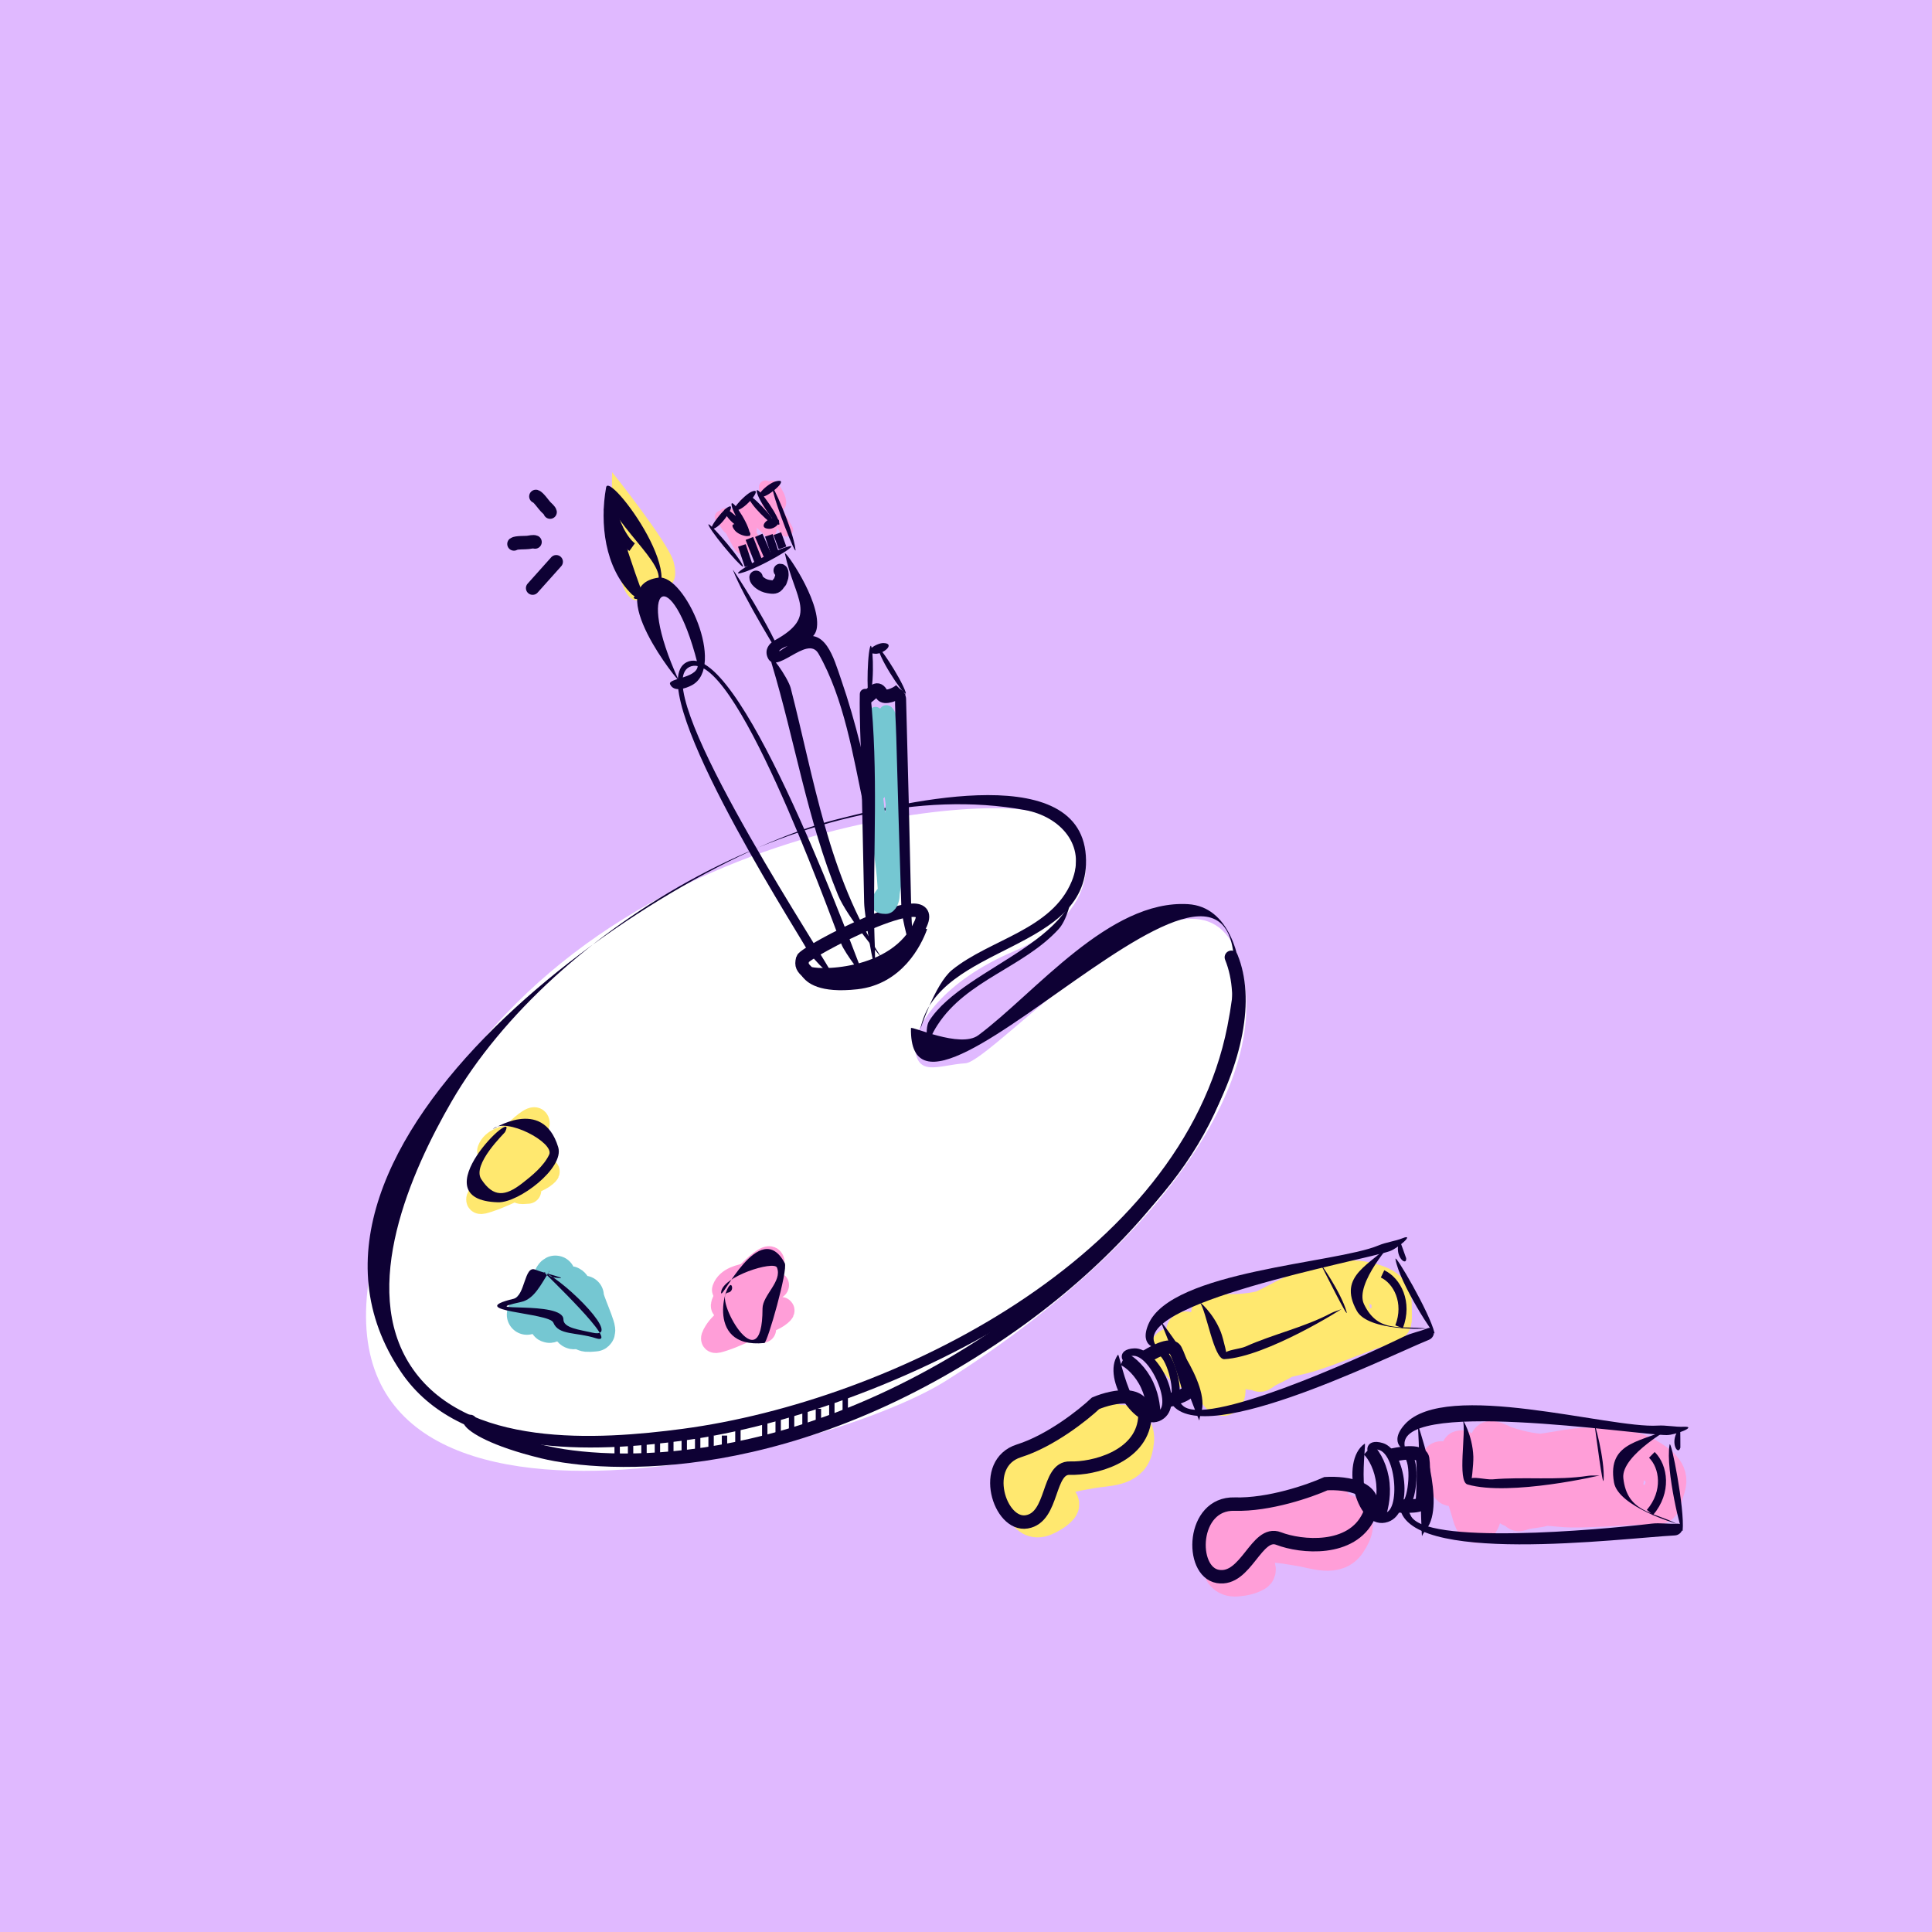 <svg width="144" height="144" viewBox="0 0 144 144" fill="none" xmlns="http://www.w3.org/2000/svg">
<path d="M144 0H0V144H144V0Z" fill="#E0B9FF"/>
<path d="M53.77 38.551C54.504 38.628 55.463 40.312 56.032 40.755C56.186 40.875 56.498 40.935 56.611 41.077C57.115 41.706 55.438 38.935 54.717 38.574C54.341 38.386 53.839 38.141 54.003 38.761C54.043 38.911 54.531 39.641 54.343 39.13C54.222 38.801 55.105 40.698 55.29 40.79C55.531 40.911 55.458 39.211 55.448 39.089C55.413 38.676 55.575 39.363 55.769 39.556C56.109 39.896 55.728 38.369 55.687 38.258C55.608 38.041 55.532 37.849 55.582 37.604C55.617 37.432 55.899 37.967 55.927 38.025C56.227 38.624 56.906 39.036 57.342 39.545C57.426 39.643 57.454 38.791 57.447 38.679C57.414 38.107 57.238 37.54 57.161 36.972C57.147 36.872 56.992 36.079 57.102 36.364C57.238 36.714 57.331 37.119 57.605 37.393C58.242 38.03 58.161 37.297 57.915 36.861C57.695 36.469 57.453 35.959 57.453 36.697C57.453 37.648 58.171 38.691 58.611 39.498" stroke="#FF9ED8" stroke-linecap="round"/>
<path d="M57.938 39.774L58.326 40.837" stroke="#0E0134" stroke-width="0.6"/>
<path d="M57.307 39.9L57.81 41.409" stroke="#0E0134" stroke-width="0.6"/>
<path d="M56.553 39.9L57.267 41.543" stroke="#0E0134" stroke-width="0.6"/>
<path d="M47.742 44.718C45.272 45.423 45.625 35.193 45.625 35.193C45.625 35.193 49.858 40.485 50.211 41.896C50.564 43.307 50.211 44.012 47.742 44.718Z" fill="#FFE86F"/>
<path d="M55.855 40.132L56.552 41.913" stroke="#0E0134" stroke-width="0.6"/>
<path d="M55.295 40.654L55.798 42.164" stroke="#0E0134" stroke-width="0.6"/>
<path d="M75.599 70.889C70.188 73.189 68.401 76.377 68.185 77.683C68.185 80.427 69.876 79.382 71.957 79.251C74.038 79.121 88.607 62.396 92.119 70.889C95.631 79.382 87.049 92.448 70.528 102.901C61.028 108.912 19.275 118.842 28.641 90.75C38.006 62.657 70.916 59.26 76.77 60.436C82.623 61.612 82.363 68.014 75.599 70.889Z" fill="white"/>
<path d="M64.175 72.223C64.582 73.272 62.94 70.962 62.717 70.385C61.622 67.549 54.649 48.137 51.386 49.712C48.301 51.201 60.033 69.141 62.012 72.55C62.511 73.412 60.567 71.483 60.205 70.854C58.877 68.546 47.72 51.073 51.183 49.355C54.922 47.501 62.91 68.957 64.175 72.223Z" fill="#0E0134"/>
<path d="M49.947 51.004C49.725 50.517 52.277 50.573 51.981 49.415C50.052 41.855 47.259 43.447 50.576 50.684C50.753 51.07 44.705 43.659 49.081 43.054C51.03 42.785 54.134 49.699 51.57 51.072C51.136 51.304 50.231 51.627 49.947 51.004Z" fill="#0E0134"/>
<path d="M47.644 44.655C46.283 44.684 48.787 43.651 48.92 43.507C50.093 42.233 45.074 38.715 45.172 36.379C45.24 34.773 52.484 44.551 47.644 44.655ZM45.176 36.331C45.213 36.126 47.642 43.849 47.85 44.034C48.384 44.509 47.5 44.694 47.092 44.294C45.074 42.316 44.694 39 45.176 36.331Z" fill="#0E0134"/>
<path d="M45.355 37.887C45.481 38.809 45.909 40.78 46.614 41.283" stroke="#0E0134" stroke-width="0.7"/>
<path d="M45.607 37.887C45.733 38.809 46.413 40.277 47.117 40.78" stroke="#0E0134" stroke-width="0.7"/>
<path d="M65.202 60.589C65.358 61.449 64.488 60.611 64.38 60.099C63.597 56.389 62.911 52.05 61.005 48.719C60.15 47.226 57.735 50.559 57.182 48.921C57.01 48.412 57.295 47.975 57.736 47.733C61.054 45.91 59.244 44.75 58.502 41.266C58.414 40.852 61.155 44.708 60.889 46.759C60.696 48.251 58.641 47.707 57.981 48.611C57.957 48.644 58.927 47.97 59.513 47.654C61.495 46.586 62.146 49.067 62.682 50.617C63.795 53.838 64.596 57.237 65.202 60.589ZM58.821 40.72C59.738 40.511 56.447 42.435 55.166 42.727C54.254 42.935 57.537 41.012 58.821 40.72ZM54.626 42.466C54.578 42.336 57.637 46.998 58.346 49.179C58.438 49.46 55.316 44.367 54.626 42.466ZM57.519 49.467C57.142 48.214 58.737 50.512 58.938 51.293C60.684 58.105 61.771 65.331 65.675 71.334C65.812 71.543 63.135 68.354 62.463 66.719C60.175 61.149 59.248 55.206 57.519 49.467Z" fill="#0E0134"/>
<path d="M59.292 40.975C59.354 41.527 57.777 37.599 57.554 36.34C57.464 35.828 59.117 39.432 59.292 40.975ZM57.82 35.876C58.896 35.597 57.499 36.841 56.934 37.003C55.969 37.281 57.137 36.053 57.82 35.876ZM56.432 36.763C56.146 35.821 57.792 38.02 58.058 38.884C58.345 39.814 56.7 37.642 56.432 36.763ZM57.684 38.623C58.499 38.659 57.863 39.446 57.305 39.415C56.477 39.369 57.146 38.599 57.684 38.623ZM57.652 38.822C58.096 39.699 56.223 38.005 55.832 37.193C55.377 36.252 57.295 38.117 57.652 38.822ZM55.996 36.658C56.903 36.247 55.775 37.696 55.085 37.985C54.052 38.419 55.461 36.901 55.996 36.658ZM54.546 37.744C54.329 36.825 55.694 38.789 55.873 39.687C56.08 40.731 54.706 38.421 54.546 37.744ZM55.78 39.518C56.353 40.194 55.139 40.005 54.758 39.518C54.129 38.714 55.465 39.146 55.78 39.518ZM55.37 39.08C55.8 39.915 54.394 38.976 54.085 38.312C53.616 37.303 55.133 38.62 55.37 39.08ZM54.194 37.838C54.969 37.331 54.026 38.926 53.36 39.324C52.424 39.883 53.741 38.135 54.194 37.838ZM52.841 39.206C52.451 38.465 54.857 41.139 55.351 42.116C55.723 42.853 53.314 40.102 52.841 39.206Z" fill="#0E0134"/>
<path d="M68.597 76.693C68.57 76.83 69.671 73.336 70.968 72.288C73.808 69.991 78.389 69.311 79.884 65.676C80.991 62.985 78.999 60.852 76.401 60.377C60.83 57.528 41.169 69.128 33.666 82.086C30.614 87.355 26.809 95.969 30.603 101.79C34.637 107.978 44.581 107.334 50.88 106.497C66.413 104.432 88.079 93.735 91.483 76.49C96.103 53.082 67.702 88.489 67.897 76.634C67.9 76.423 71.568 78.167 72.918 77.162C77.16 74.006 82.673 67.038 88.548 67.391C91.604 67.574 92.532 71.3 92.56 73.81C92.772 92.839 66.434 105.265 50.997 107.364C44.23 108.285 34.251 108.718 29.891 102.263C18.536 85.453 48.954 64.382 62.418 61.058C66.071 60.156 80.436 56.302 80.932 63.782C81.411 71.019 69.902 70.288 68.597 76.693Z" fill="#0E0134"/>
<path d="M91.777 71.35C94.293 77.514 88.405 89.615 75.423 98.774C59.194 110.221 45.105 109.341 40.45 108.209C36.727 107.303 35.293 106.322 35.041 105.944M60.201 72.482C60.578 72.859 66.808 72.974 68.629 68.834C70.013 65.688 59.949 70.972 59.824 71.475C59.698 71.978 59.824 72.104 60.201 72.482" stroke="#0E0134" stroke-linecap="round" stroke-linejoin="round"/>
<path d="M65.344 53.41C65.344 54.898 65.303 56.39 65.349 57.877C65.362 58.313 65.434 58.712 65.511 59.136C65.516 59.164 65.515 58.49 65.511 58.346C65.468 56.773 65.258 55.192 65.258 53.621C65.258 53.573 65.258 53.021 65.258 53.209C65.258 53.73 65.401 54.244 65.521 54.746C65.653 55.302 65.816 55.843 65.985 56.388C66.091 56.729 66.259 57.736 66.359 57.393C66.551 56.731 66.214 55.886 66.119 55.239C66.054 54.794 65.959 54.33 65.947 53.88C65.945 53.801 65.949 53.724 65.942 53.645C65.893 53.053 66.036 54.829 66.091 55.421C66.292 57.625 66.474 59.835 66.746 62.032C66.826 62.673 66.624 60.744 66.54 60.102C66.349 58.639 66.115 57.177 65.966 55.708C65.892 54.979 65.898 54.117 65.952 53.386C66.027 52.364 66.538 54.016 66.588 54.277C66.732 55.017 66.636 55.848 66.636 56.599C66.636 57.484 66.575 58.358 66.55 59.241C66.508 60.715 66.331 62.254 66.186 63.721C66.123 64.362 66.071 65.003 66.028 65.645C66.011 65.901 65.947 66.149 65.947 66.407C65.947 66.754 65.886 65.714 65.856 65.368C65.706 63.669 65.347 61.978 65.262 60.275C65.224 59.515 65.258 57.23 65.258 57.991C65.258 60.021 65.7 62.014 66.1 63.999C66.242 64.703 66.318 65.289 66.291 66.009C66.282 66.275 66.08 66.332 65.904 66.469C65.709 66.621 65.489 66.996 65.435 67.24C65.359 67.578 65.765 67.618 66.019 67.618C66.374 67.618 66.55 67.052 66.55 66.766C66.55 65.919 67.654 62.912 66.291 62.458" stroke="#75C7D2" stroke-linecap="round"/>
<path d="M46 107.5V109" stroke="#0E0134" stroke-width="0.4"/>
<path d="M47 107V108.5" stroke="#0E0134" stroke-width="0.4"/>
<path d="M48 107.5V109" stroke="#0E0134" stroke-width="0.4"/>
<path d="M49 107V108.5" stroke="#0E0134" stroke-width="0.4"/>
<path d="M50 107V108.5" stroke="#0E0134" stroke-width="0.4"/>
<path d="M51 107V108.5" stroke="#0E0134" stroke-width="0.4"/>
<path d="M52 107V108.5" stroke="#0E0134" stroke-width="0.4"/>
<path d="M53 107V108.5" stroke="#0E0134" stroke-width="0.4"/>
<path d="M54 107V108.5" stroke="#0E0134" stroke-width="0.4"/>
<path d="M55 106V107.5" stroke="#0E0134" stroke-width="0.4"/>
<path d="M57 106V107.5" stroke="#0E0134" stroke-width="0.4"/>
<path d="M58 105.5V107" stroke="#0E0134" stroke-width="0.4"/>
<path d="M59 105.5V107" stroke="#0E0134" stroke-width="0.4"/>
<path d="M60 105V106.5" stroke="#0E0134" stroke-width="0.4"/>
<path d="M61 105V106.5" stroke="#0E0134" stroke-width="0.4"/>
<path d="M62 104V105.5" stroke="#0E0134" stroke-width="0.4"/>
<path d="M63 104V105.5" stroke="#0E0134" stroke-width="0.4"/>
<path d="M68.632 69.085C68.212 70.259 66.871 72.901 63.85 73.237C61.133 73.538 60.413 72.775 60.203 72.482" stroke="#0E0134"/>
<path d="M67.973 70.302C67.888 71.406 67.202 68.238 67.185 67.716C67.048 63.456 66.918 59.196 66.803 54.936C66.775 53.874 66.687 52.795 66.718 51.733C66.742 50.902 67.518 51.528 67.533 52.077C67.677 57.332 67.807 62.586 67.92 67.841C67.937 68.647 68.035 69.497 67.973 70.302ZM67.497 51.582C67.732 52.311 65.843 49.654 65.486 48.461C65.235 47.623 67.168 50.564 67.497 51.582ZM65.856 47.929C66.761 47.963 65.848 48.767 65.227 48.727C64.185 48.659 65.338 47.91 65.856 47.929ZM64.843 48.248C65.037 47.502 65.215 50.628 64.861 51.818C64.599 52.697 64.599 49.183 64.843 48.248ZM64.085 51.736C64.095 51.253 64.817 51.191 64.87 51.683C65.487 57.424 65.068 63.458 65.164 69.238C65.179 70.104 65.242 70.984 65.209 71.85C65.178 72.66 64.429 68.27 64.409 67.287C64.339 63.93 64.268 60.573 64.198 57.216C64.161 55.395 64.049 53.558 64.085 51.736Z" fill="#0E0134"/>
<path d="M67.144 51.421C66.791 51.773 65.891 52.089 65.733 51.773C65.38 51.068 65.145 51.599 64.603 51.976" stroke="#0E0134"/>
<path d="M80.239 63.892C80.215 63.782 80.142 67.904 78.893 69.262C76.26 72.124 72.045 73.049 69.877 76.398C69.511 76.962 69.065 77.779 69.246 78.482C69.257 78.525 68.83 76.753 69.263 76.079C71.967 71.868 81.601 70.035 80.239 63.892Z" fill="#0E0134"/>
<path d="M56.352 43.03C56.352 43.204 56.526 43.356 56.652 43.454C56.809 43.577 57.053 43.686 57.252 43.715C57.494 43.75 57.77 43.824 57.941 43.609C57.992 43.545 58.033 43.474 58.089 43.413C58.121 43.378 58.16 43.341 58.171 43.293C58.201 43.158 58.277 43.031 58.277 42.893C58.277 42.801 58.292 42.518 58.153 42.518" stroke="#0E0134" stroke-linecap="round" stroke-linejoin="round"/>
<path d="M43.509 96.576C43.416 96.823 44.576 99.237 44.324 99.237C44.129 99.237 43.778 99.306 43.598 99.216C43.298 99.066 43.651 98.351 43.746 98.182M42.877 99.035C42.334 99.441 42.288 96.171 41.745 96.576M42.406 97.287C42.582 97.079 42.161 96.003 42.406 95.87C42.633 95.746 42.867 96.988 42.856 97C42.35 97.543 41.682 98.205 41.028 98.569C40.693 98.755 41.17 97.805 41.351 97.467M41.335 96.428C40.565 96.946 41.103 95.496 41.287 95.209C41.489 94.893 41.406 95.246 41.303 95.389C40.897 95.953 39.862 97.636 39.275 97.987" stroke="#75C7D2" stroke-width="3" stroke-linecap="round"/>
<path d="M56.845 99.082C56.52 99.082 56.005 99.228 56.341 98.785C56.696 98.317 57.242 98.048 57.769 97.814C57.977 97.722 58.474 97.51 58.061 97.857C57.613 98.234 56.951 98.409 56.421 98.639C55.574 99.006 54.726 99.441 53.847 99.723C53.273 99.908 53.056 99.966 53.451 99.327C53.916 98.576 54.934 97.958 55.657 97.498C55.882 97.356 56.184 97.152 56.454 97.098C56.913 97.006 55.773 97.761 55.355 97.975C54.943 98.185 54.51 98.341 54.092 98.531C53.983 98.58 54.937 97.582 55.091 97.456C55.818 96.864 56.76 96.015 57.708 95.792C58.18 95.681 56.921 96.373 56.477 96.57C55.828 96.857 55.166 97.14 54.483 97.338C54.083 97.454 53.832 97.545 54.078 97.013C54.251 96.638 57.062 93.488 57.42 93.925C57.92 94.536 54.947 95.871 54.592 96.009C54.548 96.026 54.019 96.266 54.069 96.127C54.318 95.42 55.227 95.213 55.879 95.113C56.309 95.047 57.047 94.965 57.217 95.476C57.42 96.084 56.298 96.247 55.912 96.32C55.731 96.354 54.725 96.656 54.592 96.48C54.353 96.166 54.964 95.823 55.167 95.773C55.462 95.7 55.908 95.541 55.978 95.943C56.068 96.464 55.799 96.77 55.421 97.093C55.356 97.149 54.717 97.665 54.724 97.432C54.737 96.929 55.154 96.472 55.638 96.386C55.957 96.329 56.095 96.384 56.147 96.707C56.221 97.161 55.62 97.231 55.318 97.3" stroke="#FF9ED8" stroke-width="2" stroke-linecap="round"/>
<path d="M39.343 88.722C39.018 88.722 38.503 88.867 38.839 88.425C39.194 87.956 39.741 87.688 40.267 87.454C40.475 87.361 40.972 87.149 40.559 87.496C40.111 87.873 39.449 88.049 38.919 88.278C38.072 88.645 37.224 89.08 36.345 89.363C35.771 89.547 35.553 89.606 35.949 88.967C36.414 88.215 37.432 87.597 38.155 87.138C38.38 86.995 38.682 86.791 38.952 86.737C39.411 86.645 38.271 87.401 37.853 87.614C37.441 87.825 37.008 87.98 36.59 88.17C36.481 88.219 37.435 87.221 37.59 87.095C38.316 86.504 39.258 85.654 40.206 85.431C40.678 85.32 39.419 86.013 38.975 86.209C38.326 86.497 37.665 86.78 36.981 86.977C36.581 87.093 36.33 87.184 36.576 86.652C36.749 86.277 39.56 83.127 39.918 83.564C40.418 84.175 37.445 85.51 37.09 85.648C37.046 85.665 36.517 85.905 36.566 85.766C36.816 85.059 37.725 84.853 38.377 84.752C38.807 84.686 39.545 84.604 39.715 85.115C39.918 85.723 38.796 85.886 38.41 85.959C38.229 85.993 37.223 86.295 37.09 86.12C36.851 85.805 37.462 85.462 37.665 85.412C37.961 85.339 38.406 85.18 38.476 85.582C38.566 86.103 38.297 86.41 37.919 86.732C37.854 86.788 37.215 87.304 37.222 87.072C37.235 86.569 37.652 86.111 38.136 86.025C38.455 85.969 38.593 86.023 38.645 86.346C38.719 86.8 38.118 86.87 37.816 86.94" stroke="#FFE86F" stroke-width="2" stroke-linecap="round"/>
<path d="M36.736 84.153C36.63 84.254 40.432 81.647 41.606 85.506C42.081 87.068 38.656 89.65 37.136 89.612C31.083 89.458 38.781 82.205 37.637 84.387C37.596 84.465 35.155 86.797 35.872 87.891C36.781 89.28 37.672 89.167 38.926 88.192C39.66 87.622 40.528 86.917 40.933 86.058C41.35 85.172 37.702 83.226 36.736 84.153Z" fill="#0E0134"/>
<path d="M40.542 94.802C40.409 94.739 46.414 100.39 44.42 99.746C42.942 99.269 41.631 99.546 41.24 98.577C40.938 97.828 34.408 97.738 38.281 96.804C39.144 96.596 39.071 94.287 39.893 94.632C40.488 94.882 42.776 95.406 41.368 95.228C40.465 95.114 41.153 94.442 40.887 94.852C40.345 95.684 39.83 96.819 38.861 97.035C35.146 97.864 41.996 96.907 41.994 98.344C41.994 98.984 43.2 99.11 44.159 99.329C46.471 99.855 42.289 95.626 40.542 94.802Z" fill="#0E0134"/>
<path d="M53.746 96.345C53.723 97.096 56.624 90.634 58.492 94.149C58.751 94.637 57.197 100.078 56.975 100.1C52.291 100.575 54.262 94.997 54.55 95.87C54.619 96.081 54.491 96.314 54.264 96.343C53.069 96.495 56.828 103.346 56.834 97.53C56.835 96.535 58.327 95.504 57.91 94.476C57.694 93.942 53.784 95.142 53.746 96.345Z" fill="#0E0134"/>
<path d="M39.699 43.835L41.457 41.87" stroke="#0E0134" stroke-linecap="round"/>
<path d="M38.307 40.544C38.464 40.422 39.168 40.456 39.355 40.429C39.491 40.409 39.769 40.347 39.879 40.399" stroke="#0E0134" stroke-linecap="round"/>
<path d="M39.941 37C40.133 37.052 40.529 37.635 40.664 37.769C40.761 37.866 40.978 38.05 41.002 38.17" stroke="#0E0134" stroke-linecap="round"/>
<path d="M87.244 100.496C87.38 100.903 87.889 101.322 88.16 101.65C88.458 102.011 88.609 102.23 88.609 101.655C88.609 101.178 88.609 100.702 88.609 100.225C88.609 100.024 88.371 98.79 88.42 99.429C88.532 100.895 89.78 102.168 90.543 103.345C90.869 103.847 91.339 104.507 91.339 103.518C91.339 102.48 91.128 101.509 90.9 100.496C90.767 99.904 90.613 99.329 90.462 98.741C90.394 98.478 90.251 98.238 90.267 97.961C90.276 97.789 91.251 97.96 91.393 97.961C92.652 97.973 93.798 97.853 94.99 97.43C95.135 97.379 95.839 97.087 95.976 97.203C96.202 97.394 94.068 98.257 94.048 98.264C93.547 98.448 92.833 98.577 92.385 98.887C92.129 99.064 92.718 98.724 92.818 98.638C93.164 98.342 95.797 96.882 95.721 97.869C95.69 98.277 95.4 98.346 95.131 98.6C94.898 98.82 94.511 99.073 95.044 98.73C95.664 98.332 94.072 100.667 94.421 100.301C94.59 100.124 95.664 99.505 95.711 100.014C95.759 100.548 94.473 101.274 94.08 101.536C93.785 101.733 92.782 102.518 93.582 101.807C94.085 101.36 95.325 100.455 96.052 100.539C96.455 100.586 95.62 101.268 95.608 101.276C95.2 101.548 94.756 101.718 94.329 101.953C94.131 102.063 93.619 102.482 94.085 102.045C95.015 101.174 96.388 101.134 97.547 100.767C99.073 100.283 100.508 99.69 101.989 99.125C102.141 99.067 103.71 98.647 103.722 98.448C103.747 98.015 103.722 97.571 103.722 97.138C103.722 96.04 102.633 95.754 101.718 95.545C100.327 95.227 98.721 95.758 97.417 96.152C96.672 96.376 95.919 96.77 95.234 97.138C94.451 97.557 93.516 97.936 92.802 98.459C92.394 98.758 91.956 99.021 91.556 99.326C91.466 99.394 90.853 99.756 91.166 99.792C91.811 99.865 92.43 99.698 93.051 99.559C94.38 99.261 95.721 98.985 97.027 98.595C98.069 98.283 99.133 98.091 100.136 97.744C100.196 97.723 100.531 97.549 100.58 97.593C100.731 97.727 100.5 97.73 100.407 97.668" stroke="#FFE86F" stroke-width="3" stroke-linecap="round"/>
<path d="M107.412 108.923C107.416 109.353 107.772 109.908 107.928 110.302C108.101 110.738 108.177 110.993 108.354 110.446C108.501 109.992 108.647 109.539 108.794 109.085C108.856 108.893 109.008 107.646 108.859 108.269C108.515 109.699 109.31 111.294 109.674 112.649C109.83 113.227 110.074 114 110.379 113.059C110.698 112.071 110.796 111.081 110.891 110.048C110.946 109.444 110.977 108.849 111.013 108.243C111.03 107.972 110.968 107.699 111.068 107.441C111.13 107.28 112.005 107.742 112.14 107.787C113.334 108.186 114.461 108.424 115.725 108.389C115.879 108.384 116.639 108.323 116.734 108.475C116.89 108.727 114.593 108.892 114.572 108.892C114.039 108.914 113.32 108.816 112.798 108.974C112.5 109.063 113.166 108.92 113.287 108.87C113.707 108.694 116.662 108.116 116.286 109.031C116.131 109.41 115.834 109.386 115.5 109.545C115.21 109.683 114.764 109.804 115.377 109.642C116.089 109.454 113.855 111.186 114.301 110.945C114.516 110.829 115.729 110.571 115.616 111.069C115.498 111.592 114.051 111.887 113.597 112.015C113.255 112.112 112.059 112.55 113.039 112.12C113.655 111.849 115.113 111.37 115.779 111.674C116.148 111.842 115.144 112.234 115.13 112.238C114.658 112.371 114.183 112.396 113.705 112.489C113.483 112.532 112.867 112.774 113.445 112.502C114.598 111.958 115.916 112.343 117.132 112.35C118.733 112.359 120.28 112.236 121.863 112.155C122.026 112.146 123.648 112.229 123.721 112.044C123.878 111.639 123.99 111.209 124.124 110.796C124.461 109.752 123.514 109.145 122.707 108.665C121.481 107.934 119.789 107.946 118.428 107.919C117.65 107.903 116.813 108.047 116.047 108.185C115.173 108.344 114.167 108.416 113.327 108.695C112.847 108.854 112.349 108.969 111.875 109.136C111.768 109.173 111.074 109.329 111.36 109.459C111.951 109.728 112.592 109.759 113.225 109.818C114.582 109.943 115.942 110.093 117.305 110.123C118.393 110.148 119.464 110.292 120.525 110.271C120.589 110.269 120.961 110.207 120.995 110.263C121.097 110.437 120.875 110.369 120.806 110.282" stroke="#FF9ED8" stroke-width="3" stroke-linecap="round"/>
<path d="M82.406 105.769C81.815 105.833 81.279 106.69 80.782 106.996C80.282 107.303 79.869 107.769 79.359 108.065C78.563 108.528 77.349 108.767 76.613 109.325C76.199 109.639 76.067 110.277 76.084 110.749C76.109 111.426 76.413 113.578 77.783 112.988C78.194 112.811 78.605 112.575 78.897 112.233C79.144 111.943 78.226 111.598 78.183 111.204C78.035 109.844 80.276 109.639 81.348 109.435C82.435 109.228 84.065 109.361 84.406 108.006C84.615 107.176 84.662 106.324 83.576 106.203C83.234 106.165 81.681 108.775 81.339 108.812C81.027 108.846 82.096 106.356 82.056 105.994" stroke="#FFE86F" stroke-width="3" stroke-linecap="round"/>
<path d="M89.429 97.072C89.35 96.97 90.434 97.842 90.994 99.282C91.19 99.786 91.55 101.369 91.368 100.86C91.29 100.643 92.443 100.541 92.823 100.37C94.913 99.43 97.201 98.941 99.224 97.868C99.462 97.742 99.734 97.688 99.977 97.571C100.183 97.473 94.411 101.136 91.253 101.304C90.469 101.345 89.928 97.717 89.429 97.072ZM100.368 97.783C100.551 98.449 98.751 94.829 98.477 94.307C98.275 93.92 99.969 96.335 100.368 97.783ZM86.419 98.325C86.294 98.246 89.849 102.453 89.617 104.869C89.584 105.209 89.417 105.528 89.393 105.868C89.383 106.012 86.559 98.414 86.419 98.325ZM103.819 92.522C103.887 92.447 100.937 95.677 101.662 97.2C102.72 99.418 104.465 98.778 106.302 99.021C106.412 99.035 101.996 99.261 101.131 97.707C99.627 95.005 102.246 94.272 103.819 92.522ZM83.328 100.97C83.448 100.808 84.4 106.625 86.391 105.144C87.379 104.409 85.122 99.736 83.842 101.414C83.67 101.639 83.163 100.553 84.548 100.499C86.276 100.433 88.35 104.469 86.757 105.716C84.865 107.197 82.01 102.742 83.328 100.97Z" fill="#0E0134"/>
<path d="M103.047 94.947C104.127 95.453 104.985 97.068 104.278 98.892" stroke="#0E0134" stroke-width="0.6"/>
<path d="M83.731 101.283C84.282 101.535 85.043 102.241 85.504 103.236C85.972 104.249 85.974 105.132 86.012 105.495M85.284 101.211C85.754 100.902 87.276 99.995 87.61 100.617C87.944 101.238 88.529 103.177 88.615 103.581C88.701 103.985 86.897 104.435 86.897 104.435" stroke="#0E0134"/>
<path d="M86.451 100.69C87.264 101.009 87.85 103.583 87.554 104.044" stroke="#0E0134" stroke-width="0.6"/>
<path d="M86.21 100.367C86.346 100.543 84.856 100.431 85.598 98.694C87.303 94.703 99.563 94.167 102.75 92.825C103.325 92.583 103.965 92.518 104.545 92.287C105.488 91.912 104.19 93.045 103.58 93.256C101.585 93.949 83.763 97.215 86.21 100.367ZM104.328 92.465C104.338 92.443 104.807 93.779 104.808 93.782C104.854 94.467 103.823 93.564 104.328 92.465ZM104.01 93.844C103.931 93.345 106.56 97.824 106.919 99.346C107.028 99.806 104.29 95.609 104.01 93.844ZM106.366 99.016C106.959 98.768 107.071 99.631 106.498 99.864C103.036 101.272 88.826 108.4 87.141 104.296C86.709 103.244 87.942 104.529 88.12 104.727C89.699 106.488 101.189 101.302 104.654 99.61C105.195 99.346 105.81 99.248 106.366 99.016Z" fill="#0E0134"/>
<path d="M85.32 105.778C85.561 103.51 82.98 104.042 81.66 104.592C80.739 105.463 78.31 107.391 75.954 108.134C73.01 109.062 74.496 113.773 76.529 113.43C78.563 113.088 78.037 109.369 79.749 109.427C81.46 109.485 85.019 108.612 85.32 105.778Z" stroke="#0E0134"/>
<path d="M99.159 111.993C98.557 111.854 97.738 112.511 97.146 112.641C96.55 112.772 95.986 113.087 95.384 113.203C94.444 113.385 93.172 113.205 92.259 113.501C91.745 113.667 91.397 114.247 91.253 114.716C91.046 115.389 90.608 117.604 92.154 117.494C92.618 117.461 93.102 117.37 93.505 117.134C93.847 116.934 93.064 116.282 93.156 115.881C93.477 114.496 95.745 115.061 96.867 115.228C98.004 115.396 99.558 116.084 100.356 114.871C100.844 114.129 101.182 113.309 100.158 112.819C99.835 112.665 97.419 114.694 97.07 114.614C96.753 114.54 98.653 112.463 98.738 112.094" stroke="#FF9ED8" stroke-width="3" stroke-linecap="round"/>
<path d="M109.035 105.866C108.992 105.739 109.758 106.966 109.814 108.57C109.834 109.132 109.646 110.808 109.641 110.246C109.639 110.007 110.805 110.301 111.237 110.263C113.609 110.055 116.021 110.358 118.372 109.998C118.649 109.955 118.934 109.995 119.212 109.964C119.448 109.938 112.533 111.558 109.377 110.642C108.593 110.415 109.304 106.67 109.035 105.866ZM119.524 110.305C119.476 111.021 118.947 106.855 118.857 106.248C118.791 105.8 119.628 108.748 119.524 110.305ZM105.653 106.067C105.557 105.946 107.607 111.289 106.552 113.58C106.404 113.902 106.131 114.158 105.991 114.484C105.932 114.622 105.76 106.201 105.653 106.067ZM124.709 106.324C124.801 106.274 120.802 108.434 120.993 110.176C121.272 112.714 123.203 112.683 124.922 113.549C125.024 113.601 120.616 112.312 120.298 110.492C119.746 107.327 122.567 107.503 124.709 106.324ZM101.716 107.605C101.89 107.487 100.834 113.519 103.293 112.747C104.514 112.363 103.899 107.007 102.069 108.215C101.823 108.377 101.697 107.139 103.074 107.56C104.793 108.085 105.447 112.754 103.458 113.433C101.095 114.239 99.817 108.892 101.716 107.605Z" fill="#0E0134"/>
<path d="M123.119 108.438C124.005 109.305 124.295 111.182 122.978 112.73" stroke="#0E0134" stroke-width="0.6"/>
<path d="M102.003 108.049C102.457 108.485 102.962 109.437 103.074 110.571C103.187 111.725 102.887 112.592 102.8 112.962M103.551 108.509C104.117 108.367 105.921 107.998 106.036 108.722C106.151 109.445 106.061 111.548 106.008 111.974C105.954 112.4 104.03 112.224 104.03 112.224" stroke="#0E0134"/>
<path d="M104.875 108.398C105.564 108.989 105.258 111.714 104.81 112.065" stroke="#0E0134" stroke-width="0.6"/>
<path d="M104.748 107.998C104.821 108.217 103.398 107.597 104.72 106.147C107.757 102.815 119.968 106.482 123.554 106.256C124.201 106.215 124.851 106.37 125.499 106.342C126.552 106.296 124.891 106.964 124.221 106.963C122.026 106.959 103.425 104.069 104.748 107.998ZM125.225 106.442C125.243 106.424 125.246 107.895 125.245 107.898C125.057 108.586 124.354 107.347 125.225 106.442ZM124.442 107.686C124.535 107.169 125.581 112.463 125.414 114.079C125.363 114.568 124.112 109.514 124.442 107.686ZM124.984 113.566C125.651 113.525 125.465 114.41 124.824 114.443C120.946 114.64 104.567 116.773 104.317 112.17C104.253 110.991 105.024 112.673 105.131 112.929C106.077 115.196 119.124 114.038 123.102 113.563C123.723 113.489 124.359 113.604 124.984 113.566Z" fill="#0E0134"/>
<path d="M102.015 112.998C103.027 110.857 100.313 110.496 98.829 110.583C97.629 111.123 94.585 112.184 92.021 112.107C88.815 112.011 88.662 117.14 90.773 117.5C92.885 117.859 93.642 114.031 95.301 114.673C96.96 115.315 100.75 115.676 102.015 112.998Z" stroke="#0E0134"/>
</svg>
